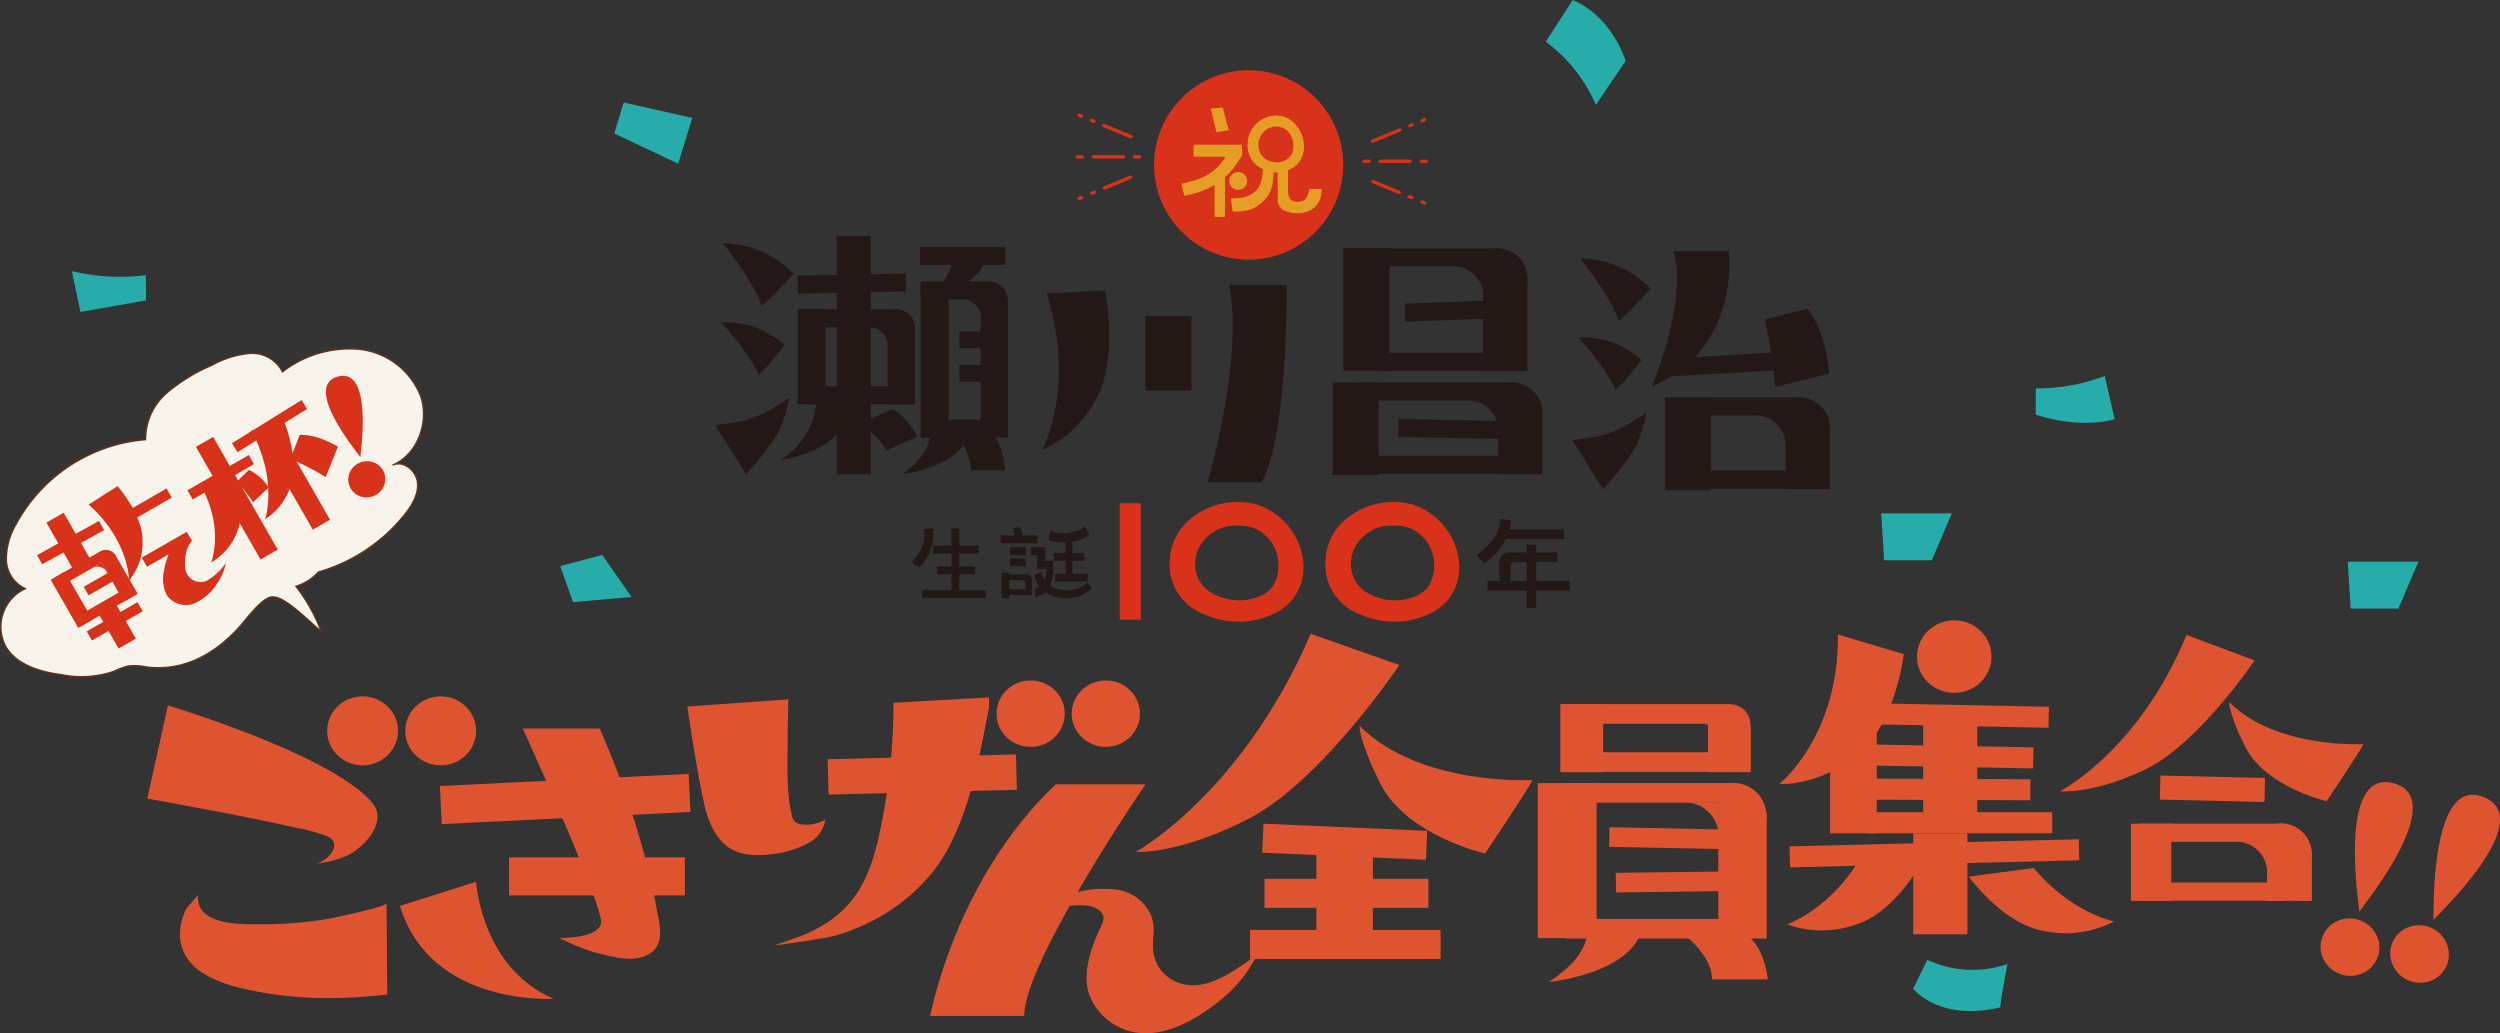 <svg xmlns="http://www.w3.org/2000/svg" viewBox="0 0 358.103 148"><rect x="0" y="0" width="358.103" height="148" fill="#333333" stroke="none"/><defs><style>.cls-1{fill:#231815;}.cls-2{fill:#d9321b;}.cls-3{fill:#f8f4ec;stroke:#68321a;stroke-miterlimit:10;stroke-width:0.205px;}.cls-4{fill:#de5430;}.cls-5{fill:#e49e26;}.cls-6{fill:#28acaa;}</style></defs><g id="レイヤー_2" data-name="レイヤー 2"><g id="レイヤー_1-2" data-name="レイヤー 1"><path class="cls-1" d="M132.356,75.758a4.78,4.78,0,0,1,.089.739,5.065,5.065,0,0,1-.739,2.554,14.491,14.491,0,0,1-1.1,1.5l1.134.755a9.933,9.933,0,0,0,.845-1.168,7.067,7.067,0,0,0,1.081-4.44Z"/><rect class="cls-1" x="133.616" y="78.156" width="6.586" height="1.122"/><rect class="cls-1" x="134.236" y="81.144" width="5.441" height="1.122"/><rect class="cls-1" x="132.096" y="84.53" width="9.089" height="1.122"/><rect class="cls-1" x="132.194" y="79.783" width="9.312" height="1.121" transform="translate(217.193 -56.506) rotate(90)"/><path class="cls-2" d="M179.8,72.215a10.572,10.572,0,0,0-8.88,1.8,8.069,8.069,0,0,0-3.343,6.09,7.561,7.561,0,0,0,4.949,7.9,11.818,11.818,0,0,0,10.722-.5C189.517,83.55,186.624,74.132,179.8,72.215Zm2.8,11.241c-.949,2.208-4.409,2.885-6.657,2.38-2.628-.591-4.271-1.925-4.7-4.31a5.333,5.333,0,0,1,1.086-3.989,6.136,6.136,0,0,1,3.617-2.188c3.256-.257,4.419.388,5.789,1.8A5.984,5.984,0,0,1,182.6,83.456Z"/><path class="cls-2" d="M202.11,72.215a10.575,10.575,0,0,0-8.88,1.8,8.068,8.068,0,0,0-3.342,6.09,7.56,7.56,0,0,0,4.949,7.9,11.818,11.818,0,0,0,10.722-.5C211.832,83.55,208.939,74.132,202.11,72.215Zm2.8,11.241c-.949,2.208-4.409,2.885-6.657,2.38-2.628-.591-4.271-1.925-4.7-4.31a5.337,5.337,0,0,1,1.085-3.989,6.141,6.141,0,0,1,3.618-2.188c3.256-.257,4.419.388,5.788,1.8A5.984,5.984,0,0,1,204.913,83.456Z"/><rect class="cls-2" x="153.556" y="78.922" width="16.685" height="3.007" transform="translate(242.324 -81.473) rotate(90)"/><path class="cls-1" d="M214.906,74.287a5.761,5.761,0,0,1-.1.9,8.9,8.9,0,0,1-.5,1.385c-.291.68-.263.462-1.079,1.45a17.7,17.7,0,0,1-1.724,1.487l1.141,1.212a12.073,12.073,0,0,0,1.327-1.157,8.627,8.627,0,0,0,2.51-4.985Z"/><rect class="cls-1" x="215.381" y="75.846" width="8.63" height="1.371"/><path class="cls-1" d="M216.361,83.632V81c.122-.657.875-.507.875-.507h5.829V79.126H216.24s-1.458-.02-1.458,1.318v3.139"/><rect class="cls-1" x="213.08" y="83.238" width="11.777" height="1.371"/><rect class="cls-1" x="214.843" y="81.857" width="9.062" height="1.369" transform="translate(301.916 -136.833) rotate(90)"/><polygon class="cls-1" points="145.076 75.623 146.175 75.515 146.736 77.631 145.593 77.803 145.076 75.623"/><path class="cls-1" d="M155.444,75.419a4.844,4.844,0,0,1-.614.419,6.276,6.276,0,0,1-4.445.239l-.147,1.355a9.789,9.789,0,0,0,1.426.212,6.88,6.88,0,0,0,4.4-.979Z"/><polyline class="cls-1" points="152.639 77.614 152.639 82.542 153.609 82.542 153.609 76.752 152.704 77.399"/><rect class="cls-1" x="143.314" y="76.691" width="5.311" height="1.122"/><rect class="cls-1" x="150.948" y="79.201" width="4.377" height="1.122"/><rect class="cls-1" x="151.113" y="82.19" width="4.703" height="1.122"/><rect class="cls-1" x="142.147" y="83.295" width="3.706" height="1.121" transform="translate(227.856 -60.145) rotate(90)"/><rect class="cls-1" x="144.667" y="78.405" width="2.285" height="1.122"/><rect class="cls-1" x="147.691" y="78.405" width="2.056" height="1.122"/><rect class="cls-1" x="148.566" y="80.357" width="2.285" height="1.122"/><rect class="cls-1" x="148.008" y="79.76" width="2.288" height="1.121" transform="translate(229.472 -68.831) rotate(90)"/><rect class="cls-1" x="144.667" y="79.998" width="2.285" height="1.122"/><path class="cls-1" d="M144.409,82.283h2.666a.731.731,0,0,1,.756.776v2.152H144.25v-.8h2.626v-1s0-.3-.258-.3h-2.487Z"/><path class="cls-1" d="M149.92,81.326c-.027.01-.046.73-.058.815a3.951,3.951,0,0,1-.214.878,2.01,2.01,0,0,1-1.061,1.2l-.3.119V85.57a3.818,3.818,0,0,0,1.392-.678,4.68,4.68,0,0,0,1.17-3.413l-.115-.451Z"/><path class="cls-1" d="M148.13,82.382c.079-.02.974-.478.974-.478a4.179,4.179,0,0,0,1.274,1.952,4.573,4.573,0,0,0,5.411-.418l.636.837a8.71,8.71,0,0,1-.994.717,5.467,5.467,0,0,1-4.8.319,4.091,4.091,0,0,1-1.611-1.116,4.228,4.228,0,0,1-.7-1.155C148.269,82.84,148.13,82.382,148.13,82.382Z"/><path class="cls-1" d="M102.461,60.9l4.4,7.044s4.175-4.52,5.078-7.006a23.366,23.366,0,0,0,1.129-3.955s-1.129.715-2.935,1.845a16.169,16.169,0,0,1-4.7,1.658Z"/><rect class="cls-1" x="114.254" y="39.332" width="15.51" height="2.572" transform="translate(-0.795 2.47) rotate(-1.156)"/><rect class="cls-1" x="115.657" y="55.329" width="14.702" height="2.572"/><rect class="cls-1" x="131.784" y="35.376" width="12.223" height="2.572"/><rect class="cls-1" x="137.434" y="47.48" width="5.051" height="2.404"/><rect class="cls-1" x="137.434" y="52.292" width="5.051" height="2.404"/><rect class="cls-1" x="131.928" y="60.108" width="12.48" height="2.572"/><rect class="cls-1" x="119.852" y="33.791" width="4.879" height="34.141"/><rect class="cls-1" x="131.865" y="41.367" width="4.003" height="21.302"/><rect class="cls-1" x="114.257" y="44.288" width="4.003" height="13.614"/><path class="cls-1" d="M111.767,65.91a11,11,0,0,0,5.2-8.327h4.805S122.778,63.877,111.767,65.91Z"/><rect class="cls-1" x="115.508" y="44.306" width="12.819" height="2.572"/><path class="cls-1" d="M131.048,46.791V57.936l-3.895-.042V44.318"/><path class="cls-1" d="M126.47,45.1a2.677,2.677,0,0,1,3.856,3.714"/><path class="cls-1" d="M127.165,49.511a2.677,2.677,0,0,0-2.651-2.651h2.673Z"/><rect class="cls-1" x="131.852" y="40.312" width="9.799" height="2.572"/><path class="cls-1" d="M144.371,42.8V61.045l-3.9.194V40.325"/><path class="cls-1" d="M139.793,41.107a2.678,2.678,0,0,1,3.856,3.715"/><path class="cls-1" d="M140.488,45.517a2.676,2.676,0,0,0-2.652-2.65h2.674Z"/><path class="cls-1" d="M136.288,37.734s.032,2.1-3.309,4.557c0,0,6.459-.7,7.987-4.62C140.966,37.671,136.1,37.734,136.288,37.734Z"/><path class="cls-1" d="M133.221,62.494s.037,2.5-3.934,5.416c0,0,7.678-.833,9.493-5.491C138.78,62.419,132.994,62.494,133.221,62.494Z"/><path class="cls-1" d="M109.065,43.736c.127.391,4.6-4.522,4.6-4.522a14.168,14.168,0,0,0-10.1-4.357S107.916,40.2,109.065,43.736Z"/><path class="cls-1" d="M108.626,53.648c.134.335,3.766-4.215,3.766-4.215a12.413,12.413,0,0,0-9.078-3.239S107.421,50.621,108.626,53.648Z"/><path class="cls-1" d="M136.893,62.27a8.585,8.585,0,0,1,2.227,5.1h4.837s-.191-3.314-1.591-5.034Z"/><path class="cls-1" d="M122.856,60.808a8.57,8.57,0,0,1,4.133,3.72l4.4-2s-1.542-2.939-3.527-3.926Z"/><rect class="cls-1" x="197.414" y="35.578" width="17.297" height="2.572"/><rect class="cls-1" x="197.414" y="50.531" width="17.297" height="2.572"/><rect class="cls-1" x="201.232" y="43.187" width="17.297" height="2.572" transform="translate(-1.417 7.312) rotate(-1.989)"/><path class="cls-1" d="M218.806,39.588l-6.339-4.024V53.157h6.339Z"/><path class="cls-1" d="M211.356,36.838a4.357,4.357,0,0,1,6.275,6.044"/><path class="cls-1" d="M212.488,42.436a4.357,4.357,0,0,0-4.316-4.313h4.351Z"/><rect class="cls-1" x="192.411" y="35.511" width="6.613" height="17.604"/><rect class="cls-1" x="194.195" y="54.801" width="22.637" height="2.572"/><rect class="cls-1" x="194.554" y="65.283" width="22.278" height="2.572"/><rect class="cls-1" x="200.302" y="60.188" width="17.297" height="2.572" transform="translate(1.263 -4.141) rotate(1.139)"/><path class="cls-1" d="M220.926,58.811l-6.338-4.024V67.921h6.338Z"/><path class="cls-1" d="M213.476,56.061a4.357,4.357,0,0,1,6.276,6.044"/><path class="cls-1" d="M214.608,61.659a4.357,4.357,0,0,0-4.315-4.313h4.35Z"/><rect class="cls-1" x="190.874" y="54.798" width="6.613" height="13.253"/><path class="cls-1" d="M149.9,42.015l8.392-.391s1.981,9.712-1.313,15.6-7.695,7.174-7.695,7.174S154.218,55.444,149.9,42.015Z"/><rect class="cls-1" x="164.065" y="45.247" width="6.613" height="10.689"/><path class="cls-1" d="M176.094,40.827h8.21s.254,21.14-3.564,28.247h-7.765S178.13,51.756,176.094,40.827Z"/><path class="cls-1" d="M225.225,63.045l4.4,7.044s4.175-4.52,5.078-7.006a23.366,23.366,0,0,0,1.129-3.955s-1.129.716-2.934,1.846a16.165,16.165,0,0,1-4.7,1.657Z"/><path class="cls-1" d="M231.828,45.883c.127.391,4.6-4.521,4.6-4.521a14.164,14.164,0,0,0-10.1-4.357S230.679,42.348,231.828,45.883Z"/><path class="cls-1" d="M231.389,55.8c.134.334,3.766-4.216,3.766-4.216a12.413,12.413,0,0,0-9.078-3.239S230.184,52.769,231.389,55.8Z"/><rect class="cls-1" x="240.117" y="56.949" width="17.896" height="2.572"/><rect class="cls-1" x="238.543" y="50.788" width="20.845" height="2.572" transform="translate(-2.573 14.339) rotate(-3.282)"/><rect class="cls-1" x="240.401" y="67.43" width="17.613" height="2.572"/><path class="cls-1" d="M262.108,60.959l-6.339-4.025V70.068h6.339Z"/><path class="cls-1" d="M254.658,58.208a4.357,4.357,0,0,1,6.275,6.045"/><path class="cls-1" d="M255.79,63.806a4.356,4.356,0,0,0-4.316-4.312h4.351Z"/><rect class="cls-1" x="238.484" y="56.946" width="6.613" height="13.253"/><path class="cls-1" d="M239.705,36h7.933s1.806,13.885-11.028,19.375c0,0,5.224-12.271,3.095-19.375"/><path class="cls-1" d="M254.246,55.432l7.765-1.912s-.319-5.863-3.119-9.3l-6.11,1.53A64.823,64.823,0,0,1,254.246,55.432Z"/><path class="cls-3" d="M21.024,95.545a8.685,8.685,0,0,0-2.738-.131,11.068,11.068,0,0,0-1.967.756,14.458,14.458,0,0,1-7.376.5C5.818,96.252,2.379,95.3.8,92.567a6.032,6.032,0,0,1,2.821-8.249A4.667,4.667,0,0,1,.906,80.166a9.838,9.838,0,0,1,1.355-5A23.23,23.23,0,0,1,20.853,62.974,8.736,8.736,0,0,1,23.875,56.3a24.719,24.719,0,0,1,6.416-3.955,13.9,13.9,0,0,1,5.45-1.721,4.86,4.86,0,0,1,4.722,2.637,15.738,15.738,0,0,1,10.966-3.233,10.67,10.67,0,0,1,8.831,6.733c1.253,3.7-.439,8.333-4.027,9.868,1.524-.748,3.388.787,3.567,2.477s-.784,3.283-1.844,4.61A24.572,24.572,0,0,1,45.6,81.945a7.2,7.2,0,0,1-3.207,2.04,25.1,25.1,0,0,1,3.617,6.458c-1.619-1.275-5.373-5.31-7.2-4.919-1.44.308-3.4,3.013-4.366,4.109C30.972,93.559,26.459,96.212,21.024,95.545Z"/><polygon class="cls-2" points="36.384 66.482 27.598 71.534 26.852 70.232 35.638 65.18 36.384 66.482"/><polygon class="cls-2" points="43.992 58.58 34.018 64.762 33.229 63.485 43.203 57.303 43.992 58.58"/><polygon class="cls-2" points="39.787 78.724 37.317 80.144 28.064 64.007 30.533 62.587 39.787 78.724"/><polygon class="cls-2" points="47.274 74.451 44.804 75.871 36.725 61.782 39.194 60.362 47.274 74.451"/><path class="cls-2" d="M35.99,61.7l4.772-1.127s2.153,5.25.881,8.922a8.573,8.573,0,0,1-3.662,4.868S39.874,68.792,35.99,61.7Z"/><path class="cls-2" d="M28.57,69.229,33.342,68.1s2.015,4.667.663,8a8.554,8.554,0,0,1-3.758,4.463S32.262,75.507,28.57,69.229Z"/><path class="cls-2" d="M46.654,68.335,48.4,64s-2.882-1.848-5.465-1.693l-1.359,3.419A37.7,37.7,0,0,1,46.654,68.335Z"/><path class="cls-2" d="M36.265,71.941l2.224-2.127a7.239,7.239,0,0,0-2.82-2.506L33.923,68.99A24.942,24.942,0,0,1,36.265,71.941Z"/><polygon class="cls-2" points="14.911 75.934 6.035 80.825 5.312 79.51 14.188 74.619 14.911 75.934"/><polygon class="cls-2" points="24.606 71.274 17.741 75.222 16.995 73.92 23.86 69.973 24.606 71.274"/><polygon class="cls-2" points="27.496 77.477 21.047 81.184 20.301 79.882 26.749 76.175 27.496 77.477"/><polygon class="cls-2" points="20.443 87.558 13.164 91.744 12.418 90.442 19.697 86.257 20.443 87.558"/><polygon class="cls-2" points="16.426 83.124 12.689 85.273 11.991 84.056 15.729 81.907 16.426 83.124"/><polygon class="cls-2" points="12.99 80.202 10.52 81.622 6.646 74.865 9.115 73.445 12.99 80.202"/><polygon class="cls-2" points="19.457 91.479 16.987 92.899 13.561 86.925 16.031 85.505 19.457 91.479"/><polygon class="cls-2" points="19.361 85.253 11.92 89.532 11.173 88.23 18.614 83.952 19.361 85.253"/><polygon class="cls-2" points="13.237 88.775 11.211 89.94 7.26 83.049 9.286 81.884 13.237 88.775"/><polygon class="cls-2" points="15.133 80.265 8.645 83.996 7.899 82.694 14.387 78.964 15.133 80.265"/><path class="cls-2" d="M16.485,79.43l3.235,5.641-1.984,1.112L13.8,79.312"/><path class="cls-2" d="M13.677,79.907a1.562,1.562,0,0,1,3.03.757"/><path class="cls-2" d="M15.309,81.936a1.561,1.561,0,0,0-2.111-.57l1.353-.778Z"/><path class="cls-2" d="M12.694,72.279l4.134-2.64s3.647,4.065,3.588,7.846a8.56,8.56,0,0,1-1.933,5.68S18.536,77.438,12.694,72.279Z"/><path class="cls-2" d="M27.526,77.429a4.013,4.013,0,0,0-.791,1.411,7.5,7.5,0,0,0-.213,2.409,2.2,2.2,0,0,0,3.241,1.858,8.5,8.5,0,0,0,2.583-2.453,7.571,7.571,0,0,1-1.279,2.974,7.292,7.292,0,0,1-3.395,2.87,3.353,3.353,0,0,1-3.738-1.176,5.074,5.074,0,0,1-.44-3.548,8.851,8.851,0,0,1,.434-1.737c.09-.243.295-1.047.535-1.219C24.464,78.818,27.522,77.432,27.526,77.429Z"/><ellipse class="cls-2" cx="52.541" cy="68.658" rx="2.659" ry="2.588" transform="translate(-17.41 17.851) rotate(-16.583)"/><path class="cls-2" d="M48.356,53.944c-5.157,1.465,3.225,11.378,3.269,11.533C51.581,65.322,53.573,52.461,48.356,53.944Z"/><rect class="cls-4" x="226.223" y="107.755" width="22.077" height="2.811"/><rect class="cls-4" x="220.265" y="112.176" width="8.434" height="22.196"/><rect class="cls-4" x="223.507" y="100.846" width="6.133" height="9.768"/><path class="cls-4" d="M250.784,104.088v6.526h-6.132v-8.476"/><rect class="cls-4" x="227.324" y="100.859" width="20.451" height="2.811"/><path class="cls-4" d="M245.745,101.728a2.926,2.926,0,0,1,4.214,4.059"/><path class="cls-4" d="M246.505,106.547a2.927,2.927,0,0,0-2.9-2.9h2.922Z"/><path class="cls-4" d="M227.257,134.1s.052,3.028-5.4,6.56c0,0,10.547-1.009,13.041-6.651C234.894,134.014,226.945,134.1,227.257,134.1Z"/><path class="cls-4" d="M241.572,134.169s3.672,2.831,3.672,6.122h7.976s-.315-3.979-2.624-6.045Z"/><rect class="cls-4" x="223.846" y="112.165" width="24.739" height="2.811"/><rect class="cls-4" x="224.238" y="131.629" width="24.347" height="2.811"/><rect class="cls-4" x="230.52" y="118.679" width="18.903" height="2.811" transform="translate(2.434 -4.746) rotate(1.139)"/><rect class="cls-4" x="231.501" y="124.797" width="17.168" height="2.811" transform="matrix(1, -0.013, 0.013, 1, -1.676, 3.241)"/><path class="cls-4" d="M253.06,116.547l-6.927-3.219v21.138l6.927-.035Z"/><path class="cls-4" d="M244.918,113.541a4.762,4.762,0,0,1,6.858,6.606"/><path class="cls-4" d="M246.155,119.659a4.76,4.76,0,0,0-4.716-4.713h4.755Z"/><rect class="cls-4" x="180.879" y="118.495" width="23.479" height="4.156" transform="translate(5.424 -8.26) rotate(2.492)"/><rect class="cls-4" x="181.133" y="125.884" width="23.479" height="4.156"/><rect class="cls-4" x="179.054" y="133.213" width="27.295" height="4.156"/><rect class="cls-4" x="188.563" y="121.379" width="8.091" height="15.091"/><path class="cls-4" d="M187.746,90.783l12.7,4.482s-11.187,16.635-21.487,21.958c-10.148,5.245-16.253,4.8-16.253,4.8S177.894,113.679,187.746,90.783Z"/><path class="cls-4" d="M196.518,109.737c.1.24,1.218,2.536,1.329,2.745,3.88,7.3,14.881,9.771,14.881,9.771s6.068-9.021,6.8-10.519c0,0-16.115.915-24.754-7.736C194.773,104,194.492,104.93,196.518,109.737Z"/><rect class="cls-4" x="309.417" y="111.265" width="14.985" height="3.443" transform="translate(2.78 -7.513) rotate(1.364)"/><rect class="cls-4" x="305.237" y="117.991" width="5.781" height="11.039"/><rect class="cls-4" x="306.518" y="117.981" width="20.598" height="2.606"/><rect class="cls-4" x="306.518" y="126.419" width="20.598" height="2.606"/><path class="cls-4" d="M331.157,122.044l-6.423-2.984v9.959l6.423.033Z"/><path class="cls-4" d="M323.608,119.257a4.415,4.415,0,0,1,6.359,6.125"/><path class="cls-4" d="M324.755,124.93a4.414,4.414,0,0,0-4.373-4.37h4.409Z"/><path class="cls-4" d="M313.2,90.947l9.74,3.653s-8.022,11.98-15.677,15.632c-7.542,3.6-12.177,3.106-12.177,3.106S306.36,107.586,313.2,90.947Z"/><path class="cls-4" d="M320.685,105.04c.078.186.945,1.968,1.031,2.131,3.013,5.663,11.554,7.586,11.554,7.586s4.711-7.005,5.279-8.168c0,0-12.512.711-19.219-6C319.33,100.584,319.112,101.307,320.685,105.04Z"/><ellipse class="cls-4" cx="279.929" cy="94.05" rx="5.337" ry="5.195"/><rect class="cls-4" x="262.147" y="101.734" width="6.684" height="17.635"/><rect class="cls-4" x="256.368" y="120.725" width="41.437" height="3.013" transform="translate(-2.901 6.8) rotate(-1.399)"/><rect class="cls-4" x="269.151" y="100.995" width="24.311" height="3.013" transform="translate(2.093 -5.571) rotate(1.139)"/><polygon class="cls-4" points="291.22 110.068 268.495 109.665 268.562 106.652 291.287 107.055 291.22 110.068"/><rect class="cls-4" x="268.108" y="111.579" width="22.73" height="3.013" transform="translate(0.439 -1.078) rotate(0.221)"/><rect class="cls-4" x="267.433" y="116.345" width="26.533" height="3.013"/><rect class="cls-4" x="274.062" y="119.378" width="7.748" height="14.451"/><rect class="cls-4" x="275.479" y="102.057" width="7.748" height="14.451"/><path class="cls-4" d="M266.13,123.506c-4.4,6.954-10.16,8.9-10.16,8.9a14.743,14.743,0,0,0,10.074-.042c4.619-1.524,8-6.7,9.247-8.859Z"/><path class="cls-4" d="M291.313,124.332c5.409,6.464,11.523,7.659,11.523,7.659a15.108,15.108,0,0,1-10.235,1.326c-4.9-.92-9.033-5.712-10.592-7.741Z"/><path class="cls-4" d="M263.267,90.886,272.7,93.7s-1.15,10.141-6.829,14.584-11,4.007-11,4.007S263.428,105.511,263.267,90.886Z"/><ellipse class="cls-4" cx="336.617" cy="135.668" rx="4.108" ry="4.222" transform="translate(115.119 423.166) rotate(-74.339)"/><path class="cls-4" d="M342.858,112.194c-8.224-2.2-4.841,18.144-4.907,18.39C338.017,130.338,351.176,114.42,342.858,112.194Z"/><ellipse class="cls-4" cx="346.582" cy="136.657" rx="4.108" ry="4.222" transform="translate(83.874 400.813) rotate(-66.677)"/><path class="cls-4" d="M355.783,114.181c-7.873-3.24-7.129,17.37-7.226,17.606C348.654,131.551,363.747,117.458,355.783,114.181Z"/><ellipse class="cls-4" cx="63.125" cy="104.689" rx="5.077" ry="4.941"/><ellipse class="cls-4" cx="51.938" cy="104.689" rx="5.077" ry="4.941"/><path class="cls-4" d="M21.1,114.391l2.948-13.343s23.7,7.084,29.361,14.051c2.09,2.573-1.179,6.376-3.891,7.557a16.346,16.346,0,0,1-4.245,1.062c1.8-.38,3.885-2.979,1.572-3.95a28.6,28.6,0,0,0-4.711-1.256c-4.954-1.129-9.952-2.073-14.945-3.007Q24.149,114.937,21.1,114.391Z"/><path class="cls-4" d="M55.374,129.406c.015,1.905.1,13.067.1,13.067s-4.547.472-7.131.472a53.656,53.656,0,0,1-14.367-1.535c-5.581-1.535-7.441-3.66-8.062-6.258a7.711,7.711,0,0,1,.827-5.077l1.654-1.889a3.455,3.455,0,0,0-.025.635c.229,3.562,5.784,3.581,8.3,3.574a58.554,58.554,0,0,0,10.725-.847C48.038,131.428,55.378,129.838,55.374,129.406Z"/><path class="cls-4" d="M133.361,125.2a22.746,22.746,0,0,0,2.338-3.463c3.4-6.208,4.6-13.52,5.971-20.379.03-.147-.014-1.312.013-1.459l-13.7.768a86.23,86.23,0,0,1-1.4,15.637c-1.181,6.427-2.5,12.43-8.513,16.11a19.866,19.866,0,0,1-4.087,1.933c-1.132.454-3.056,1.02-3.066,1.023,1.022,0,4.991-.658,6.472-.909a18.231,18.231,0,0,0,4.932-1.373A27.084,27.084,0,0,0,133.361,125.2Z"/><ellipse class="cls-4" cx="158.401" cy="102.227" rx="4.888" ry="4.758"/><ellipse class="cls-4" cx="147.63" cy="102.227" rx="4.888" ry="4.758"/><path class="cls-4" d="M98.454,101.2l14.476-1.024q-.09,3.072-.106,6.147c-.024,3.512-.2,7.224.643,10.655a1.416,1.416,0,0,0,.964,1.038,5.316,5.316,0,0,0,3.778-.616,4.477,4.477,0,0,1-2.214,3.24,13.826,13.826,0,0,1-5.112,1.669c-2.045.279-4.373.359-6.235-.749-2.134-1.269-3.222-3.941-3.747-6.256-.553-2.439-.98-4.908-1.393-7.374Q98.946,104.574,98.454,101.2Z"/><rect class="cls-4" x="118.618" y="108.409" width="26.981" height="5.065" transform="translate(-2.809 3.434) rotate(-1.473)"/><path class="cls-4" d="M165.217,133.87c-.03.591-.08,1.2-.06,1.848.112,3.674,3.353,5.88,6.831,5.326,2.917-.465,5.714-2.649,8.088-4.29a19.428,19.428,0,0,1-5.219,6.481c-2.877,2.325-6.618,4.647-10.386,4.761a8.625,8.625,0,0,1-8.448-5.5c-.961-2.818.057-6.206,1.356-9.09.512-1.135,1.249-2.169-.009-3.087a3.9,3.9,0,0,0-1.958-.625,9.541,9.541,0,0,0-5.821,1.354,7.6,7.6,0,0,1,3.847-2.983,13.768,13.768,0,0,1,4.873-.737,9.368,9.368,0,0,1,2.515.287,6.345,6.345,0,0,1,3.844,3.053A5.681,5.681,0,0,1,165.217,133.87Z"/><path class="cls-4" d="M151.227,112.352h12.852s-17.37,25.34-17.37,33.168H133.254S136.768,126.017,151.227,112.352Z"/><rect class="cls-4" x="63.122" y="111.718" width="35.673" height="5.46" transform="translate(-5.475 4.076) rotate(-2.79)"/><rect class="cls-4" x="72.919" y="122.799" width="25.18" height="5.46"/><path class="cls-4" d="M80.158,134.358c.907,0,5.434-.071,5.929-2.055.551-2.206-11.2-27.943-11.2-27.943H85.9a127.788,127.788,0,0,1,6.5,18.458c.643,2.383,1.207,4.791,1.633,7.223.385,2.194,1.331,5.095-.974,6.563s-5.5.362-7.925-.191A30.538,30.538,0,0,1,80.158,134.358Z"/><path class="cls-4" d="M57.294,129.753,68.2,126.307s.7,12.269,11.077,16.756C79.276,143.063,61.653,144.225,57.294,129.753Z"/><ellipse class="cls-2" cx="178.858" cy="23.625" rx="13.547" ry="13.565"/><path class="cls-2" d="M155.146,16.69c0-.2-.19-.335-.568-.413a.246.246,0,0,0-.258.177q0,.3.59.428C155.067,16.862,155.146,16.8,155.146,16.69Z"/><path class="cls-2" d="M161.985,19.819h.037c.118,0,.2-.079.236-.236a.239.239,0,0,0-.155-.222q-3.692-1.534-3.928-1.608h-.082q-.213,0-.213.177v.037c0,.142.138.253.412.332Q161.734,19.76,161.985,19.819Z"/><path class="cls-2" d="M154.578,28.675q.6-.162.6-.376c0-.123-.091-.194-.272-.214h-.059q-.531.126-.531.376C154.32,28.579,154.406,28.651,154.578,28.675Z"/><path class="cls-2" d="M156.421,22.4v.037c.048.187.142.28.279.28h4.2a.3.3,0,0,0,.3-.214q0-.28-.428-.28H156.76Q156.421,22.218,156.421,22.4Z"/><path class="cls-2" d="M154.814,22.218h-.236q-.494,0-.494.258V22.5c0,.123.091.2.273.214h.611a.288.288,0,0,0,.3-.214C155.264,22.311,155.113,22.218,154.814,22.218Z"/><path class="cls-2" d="M156.347,17c-.157,0-.236.066-.236.2v.022q0,.252.546.391c.171-.029.257-.1.257-.214Q156.914,17.148,156.347,17Z"/><path class="cls-2" d="M156.384,27.886h.081q.531-.119.531-.332v-.037c0-.1-.079-.17-.236-.2h-.023q-.61.119-.611.355v.022A.234.234,0,0,0,156.384,27.886Z"/><path class="cls-2" d="M163.186,22.712a.268.268,0,0,0,.3-.236V22.4c-.05-.118-.187-.177-.413-.177h-.376q-.435,0-.435.258c0,.128.1.207.295.236Z"/><path class="cls-2" d="M161.83,25.686q.369-.1.369-.3v-.059c0-.108-.064-.175-.192-.2h-.058q-.222.059-3.642,1.5c-.235.059-.354.177-.354.354v.037a.288.288,0,0,0,.259.141Q158.337,27.163,161.83,25.686Z"/><path class="cls-2" d="M203.483,17.323c0-.2.19-.334.568-.413a.245.245,0,0,1,.258.177c0,.2-.2.344-.59.428C203.562,17.5,203.483,17.431,203.483,17.323Z"/><path class="cls-2" d="M196.644,20.452h-.037c-.118,0-.2-.078-.236-.236a.237.237,0,0,1,.155-.221q3.693-1.536,3.928-1.609h.082c.142,0,.214.059.214.177V18.6c0,.142-.139.253-.413.332Q196.895,20.393,196.644,20.452Z"/><path class="cls-2" d="M204.051,29.308q-.6-.162-.6-.376c0-.123.091-.194.272-.214h.059q.531.126.531.376C204.309,29.213,204.223,29.284,204.051,29.308Z"/><path class="cls-2" d="M202.209,23.028v.037c-.049.187-.143.28-.28.28h-4.2a.305.305,0,0,1-.3-.214q0-.281.428-.28h4.01C202.1,22.851,202.209,22.91,202.209,23.028Z"/><path class="cls-2" d="M203.815,22.851h.236q.494,0,.494.258v.022c0,.123-.091.2-.273.214h-.611a.287.287,0,0,1-.295-.214Q203.366,22.85,203.815,22.851Z"/><path class="cls-2" d="M202.282,17.633c.158,0,.236.066.236.2v.023c0,.167-.181.3-.545.391-.172-.03-.258-.1-.258-.214C201.715,17.864,201.9,17.732,202.282,17.633Z"/><path class="cls-2" d="M202.246,28.519h-.082c-.354-.079-.53-.19-.53-.332V28.15c0-.1.079-.17.236-.2h.022c.408.079.611.2.611.355v.022A.233.233,0,0,1,202.246,28.519Z"/><path class="cls-2" d="M195.443,23.345a.266.266,0,0,1-.3-.236v-.081c.049-.118.187-.177.412-.177h.376q.435,0,.435.258c0,.128-.1.207-.3.236Z"/><path class="cls-2" d="M196.8,26.32q-.369-.1-.369-.3v-.059c0-.108.064-.174.192-.2h.059q.22.059,3.641,1.5c.235.059.354.177.354.354v.037a.287.287,0,0,1-.259.141Q200.293,27.8,196.8,26.32Z"/><path class="cls-5" d="M183.874,16.706a3.865,3.865,0,0,0-2.513.125,4.149,4.149,0,0,0-1.223.729,3.967,3.967,0,0,0-1.407,2.886,3.64,3.64,0,0,0,2.083,3.743,4.483,4.483,0,0,0,4.511-.237C187.965,22.077,186.748,17.614,183.874,16.706Zm1.179,5.326a2.436,2.436,0,0,1-2.8,1.128,2.383,2.383,0,0,1-1.979-2.042,2.768,2.768,0,0,1,.457-1.891,2.554,2.554,0,0,1,1.522-1.036,2.35,2.35,0,0,1,2.436.854A3.122,3.122,0,0,1,185.053,22.032Z"/><path class="cls-5" d="M180.905,23.936s.067,2.669-1.2,3.536a3.475,3.475,0,0,1-2.166.868,6.728,6.728,0,0,1-1.233.067l.267,1.9a8.048,8.048,0,0,0,2.565-.3,5.4,5.4,0,0,0,2.4-1.868,4.4,4.4,0,0,0,.766-2.035c.1-.734.167-1.668.167-1.668Z"/><path class="cls-5" d="M183,24.437s.033,3.435.033,3.936a1.729,1.729,0,0,0,1.274,1.918,4.6,4.6,0,0,0,2.958.017,2.992,2.992,0,0,0,1.932-2.1,9.41,9.41,0,0,0,.133-1.134h-1.766s-.2.667-.266.934a1.223,1.223,0,0,1-1.088.86c-1.134.186-1.711-.371-1.711-1.527V24.07Z"/><polygon class="cls-5" points="173.442 15.562 175.141 15.396 176.008 18.665 174.242 18.932 173.442 15.562"/><path class="cls-5" d="M170.977,20.733h6.9l.067,1.335c.012.234-.286.578-.4.763a10.411,10.411,0,0,1-5.9,4.708,14.245,14.245,0,0,1-2.032.5l-.367-1.735a20.18,20.18,0,0,0,2.366-.634,7.713,7.713,0,0,0,2.406-1.387,5.677,5.677,0,0,0,.892-.915c.123-.158.4-.534.666-.9l-4.63-.039Z"/><polyline class="cls-5" points="173.975 25.738 173.975 31.076 175.474 31.076 175.474 24.804 174.075 25.504"/><circle class="cls-5" cx="177.357" cy="25.921" r="1.284"/><path class="cls-6" d="M20.88,39.418A29.763,29.763,0,0,1,10.3,38.834l1.226,5.853,9.4-1.664Z"/><path class="cls-6" d="M221.424,5.976a22.224,22.224,0,0,1,7.17,9.039l4.256-6.281S231.042,2.452,225.271,0Z"/><polygon class="cls-6" points="87.993 19.114 97.151 23.455 99.161 16.893 89.333 14.686 87.993 19.114"/><polygon class="cls-6" points="336.717 87.177 343.546 87.177 346.412 80.458 336.295 80.458 336.717 87.177"/><polygon class="cls-6" points="269.886 80.255 276.715 80.255 279.581 73.535 269.465 73.535 269.886 80.255"/><path class="cls-6" d="M274.056,141.625s3.642,4.741,12.444,2.679c0,0,.2-1.833,1.056-6.215a15.4,15.4,0,0,1-11.494-.6Z"/><path class="cls-6" d="M291.6,59.378s5.772,2.146,11.307.681l-1.423-6.2a26.991,26.991,0,0,1-9.884,1.772Z"/><polygon class="cls-6" points="82.077 86.247 90.459 85.515 86.268 79.497 80.245 81.075 82.077 86.247"/></g></g></svg>